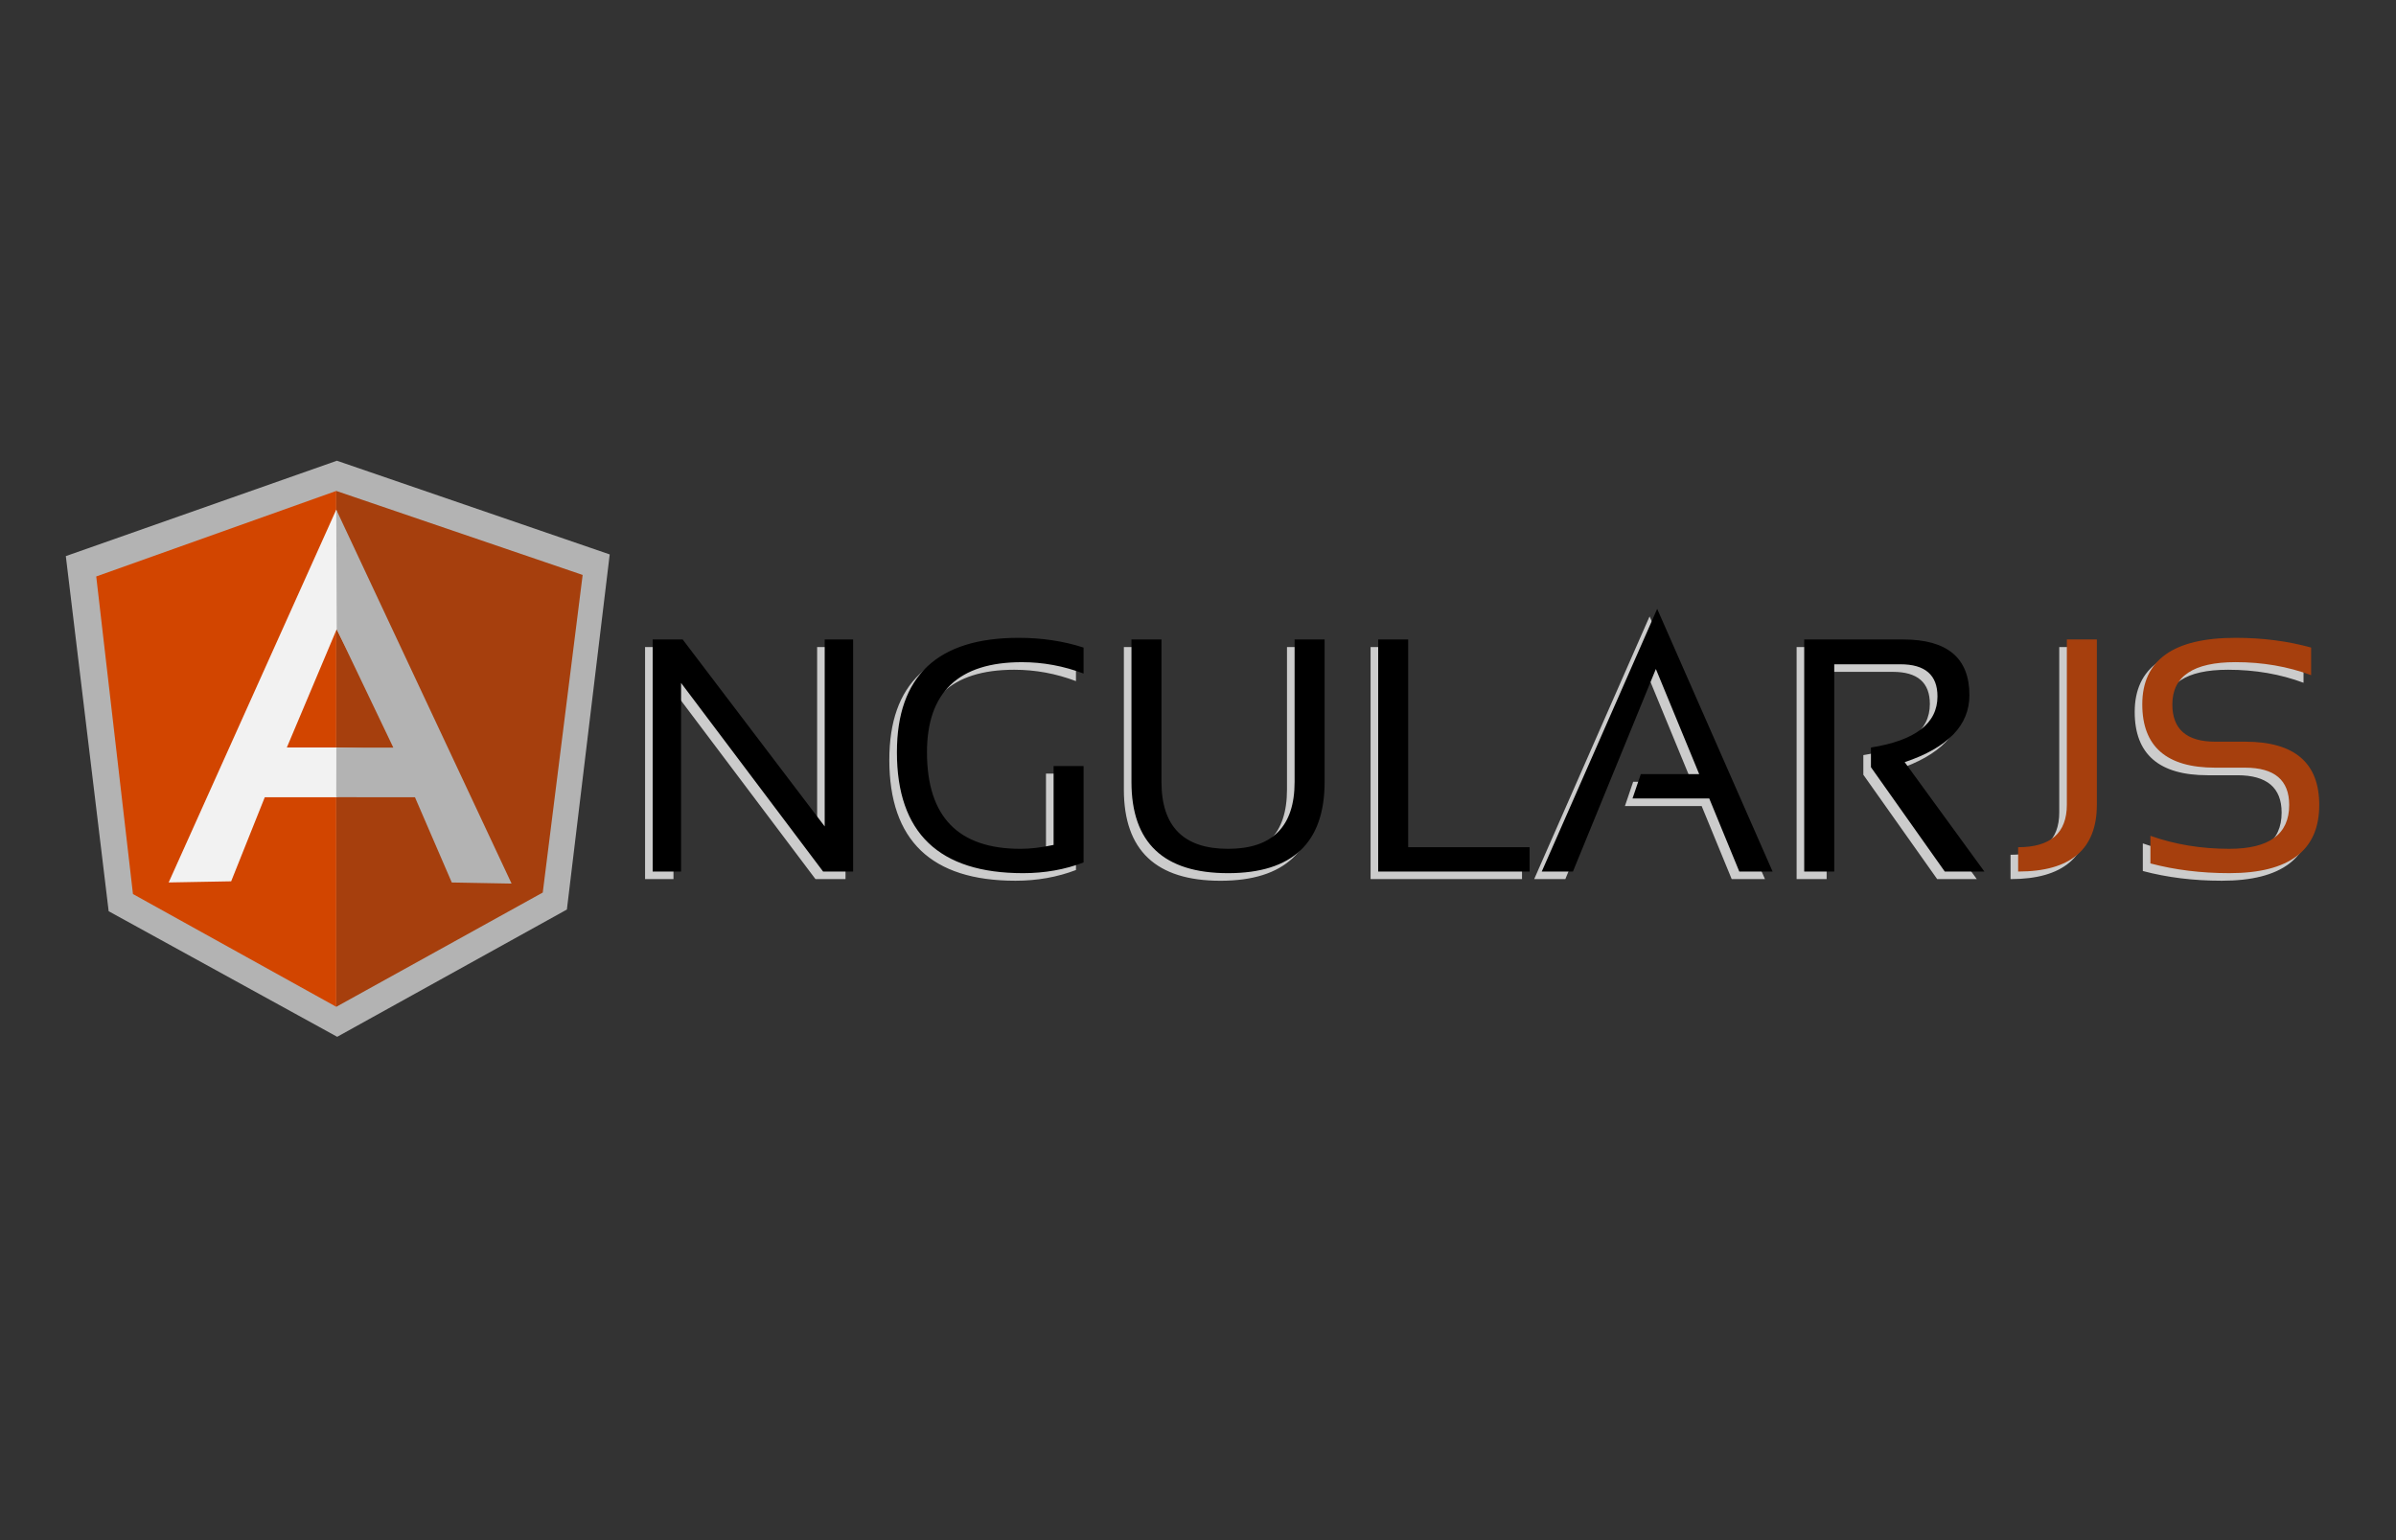 <svg width="182" height="117" viewBox="0 0 182 117" fill="none" xmlns="http://www.w3.org/2000/svg">
<rect x="0" y="0" width="182" height="117" fill="#333333" stroke="none"/>
<path d="M48.999 66.784V49.153H51.28L62.069 63.356V49.153H64.225V66.784H61.944L51.157 52.457V66.784H48.999ZM81.731 66.093C80.309 66.635 78.776 66.907 77.132 66.907C70.747 66.907 67.553 63.846 67.553 57.722C67.553 51.928 70.636 49.029 76.799 49.029C78.568 49.029 80.212 49.276 81.731 49.77V51.743C80.212 51.167 78.649 50.879 77.046 50.879C72.239 50.879 69.836 53.161 69.836 57.721C69.836 62.611 72.2 65.058 76.936 65.058C77.692 65.058 78.53 64.958 79.453 64.76V58.769H81.732L81.731 66.093ZM85.369 59.979V49.154H87.649V59.979C87.649 63.364 89.334 65.059 92.705 65.059C96.074 65.059 97.76 63.364 97.76 59.979V49.154H100.041V59.979C100.041 64.598 97.595 66.909 92.705 66.909C87.815 66.909 85.369 64.599 85.369 59.979ZM106.389 49.153V64.935H115.612V66.784H104.109V49.153H106.389ZM118.903 66.784H116.536L125.301 46.828L134.068 66.784H131.54L129.259 61.235H123.428L124.056 59.388H128.496L125.203 51.398L118.903 66.784ZM136.471 66.784V49.153H143.992C147.346 49.153 149.022 50.563 149.022 53.382C149.022 55.676 147.383 57.374 144.103 58.473L150.156 66.782H147.147L141.539 58.855V57.364C144.908 56.828 146.592 55.533 146.592 53.481C146.592 51.854 145.657 51.039 143.784 51.039H138.752V66.784H136.471ZM158.701 49.153V61.705C158.701 65.09 156.708 66.784 152.721 66.784V64.935C155.188 64.935 156.421 63.857 156.421 61.705V49.153H158.701ZM162.769 66.168V64.072C164.619 64.728 166.616 65.059 168.761 65.059C171.794 65.059 173.312 63.95 173.312 61.728C173.312 59.841 172.193 58.893 169.957 58.893H167.688C163.998 58.893 162.152 57.292 162.152 54.086C162.152 50.716 164.516 49.03 169.244 49.03C171.298 49.03 173.209 49.279 174.976 49.772V51.868C173.208 51.209 171.298 50.879 169.244 50.879C166.038 50.879 164.436 51.948 164.436 54.085C164.436 55.975 165.52 56.919 167.689 56.919H169.958C173.714 56.919 175.593 58.525 175.593 61.727C175.593 65.18 173.316 66.907 168.764 66.907C166.616 66.907 164.621 66.66 162.769 66.168Z" fill="#CCCCCC"/>
<path d="M49.577 66.207V48.579H51.857L62.644 62.781V48.579H64.803V66.207H62.522L51.734 51.88V66.207H49.577ZM82.309 65.518C80.888 66.06 79.355 66.332 77.71 66.332C71.325 66.332 68.13 63.272 68.13 57.148C68.13 51.352 71.214 48.454 77.378 48.454C79.145 48.454 80.79 48.703 82.309 49.195V51.167C80.79 50.592 79.227 50.304 77.624 50.304C72.817 50.304 70.413 52.586 70.413 57.146C70.413 62.037 72.779 64.483 77.514 64.483C78.27 64.483 79.11 64.385 80.031 64.186V58.194H82.31L82.309 65.518ZM85.946 59.404V48.578H88.226V59.402C88.226 62.788 89.911 64.483 93.282 64.483C96.652 64.483 98.338 62.788 98.338 59.402V48.578H100.617V59.402C100.617 64.023 98.173 66.332 93.282 66.332C88.391 66.332 85.946 64.023 85.946 59.404ZM106.965 48.578V64.359H116.188V66.207H104.686V48.578H106.965ZM119.481 66.207H117.113L125.879 46.252L134.646 66.207H132.116L129.835 60.659H124.005L124.635 58.81H129.072L125.78 50.821L119.481 66.207ZM137.048 66.207V48.579H144.568C147.923 48.579 149.597 49.988 149.597 52.807C149.597 55.1 147.959 56.799 144.68 57.898L150.733 66.207H147.724L142.116 58.281V56.788C145.485 56.252 147.17 54.958 147.17 52.904C147.17 51.278 146.233 50.464 144.359 50.464H139.329V66.207H137.048Z" fill="black"/>
<path d="M159.277 48.577V61.129C159.277 64.516 157.285 66.208 153.298 66.208V64.36C155.764 64.36 156.998 63.281 156.998 61.129V48.577H159.277ZM163.346 65.591V63.495C165.196 64.15 167.191 64.482 169.338 64.482C172.369 64.482 173.887 63.372 173.887 61.153C173.887 59.263 172.769 58.318 170.533 58.318H168.264C164.574 58.318 162.728 56.714 162.728 53.51C162.728 50.139 165.091 48.454 169.819 48.454C171.874 48.454 173.784 48.703 175.552 49.194V51.291C173.784 50.633 171.874 50.302 169.819 50.302C166.614 50.302 165.011 51.371 165.011 53.508C165.011 55.398 166.095 56.343 168.266 56.343H170.535C174.29 56.343 176.17 57.947 176.17 61.151C176.17 64.603 173.893 66.331 169.339 66.331C167.193 66.331 165.196 66.083 163.346 65.591Z" fill="#A63F0D"/>
<path d="M25.591 35L5 42.246L8.254 69.223L25.613 78.763L43.061 69.095L46.314 42.118L25.591 35Z" fill="#B3B3B3"/>
<path d="M44.258 43.677L25.543 37.295V76.484L41.228 67.803L44.258 43.677Z" fill="#A63F0D"/>
<path d="M7.31 43.792L10.1 67.918L25.543 76.484V37.295L7.31 43.792Z" fill="#D24500"/>
<path d="M30.696 58.157L25.543 60.566H20.112L17.559 66.951L12.812 67.038L25.542 38.717L30.696 58.157ZM30.197 56.944L25.577 47.798L21.788 56.786H25.543L30.197 56.944Z" fill="#F2F2F2"/>
<path d="M25.543 38.717L25.576 47.798L29.877 56.794H25.551L25.543 60.561L31.521 60.566L34.317 67.04L38.86 67.124L25.543 38.717Z" fill="#B3B3B3"/>
</svg>
